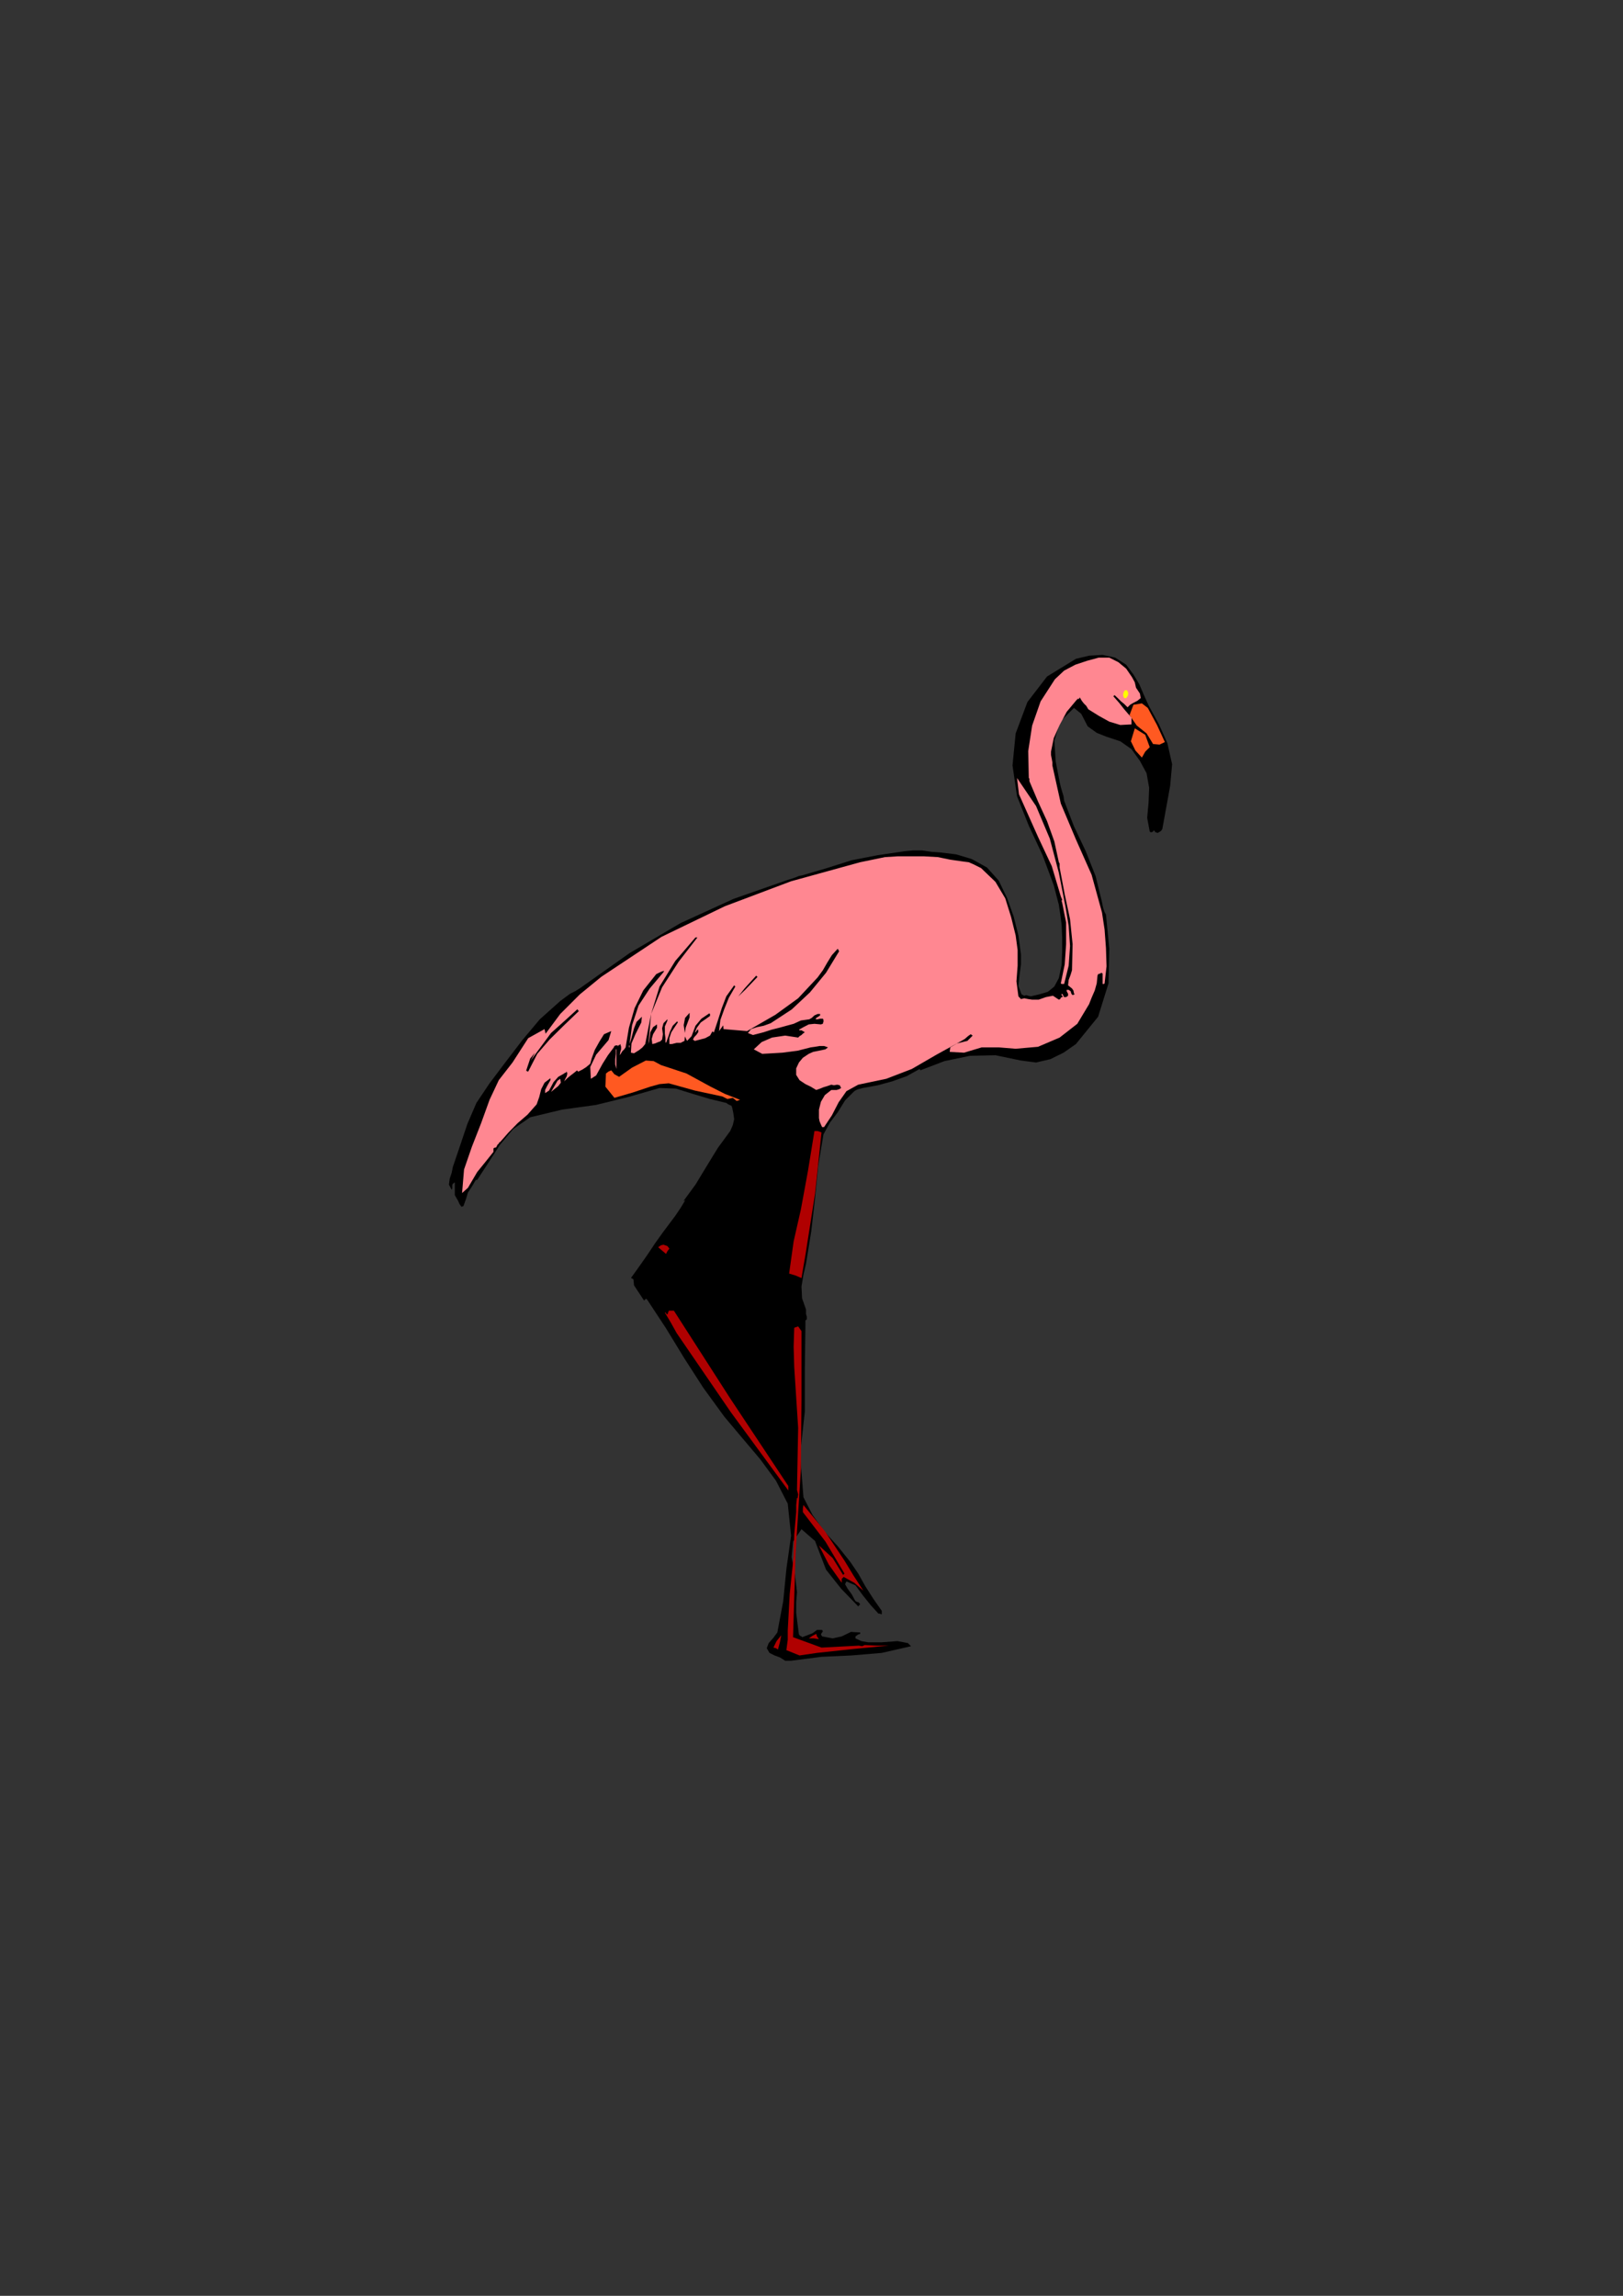 <?xml version="1.0" encoding="utf-8"?>
<!-- Created by UniConvertor 2.0rc4 (https://sk1project.net/) -->
<svg xmlns="http://www.w3.org/2000/svg" height="841.89pt" viewBox="0 0 595.276 841.89" width="595.276pt" version="1.1" xmlns:xlink="http://www.w3.org/1999/xlink" id="84bff230-f606-11ea-8ad4-dcc15c148e23">

<rect x="0" y="0" width="595.276" height="841.89" fill="#333333" stroke="none"/>

<g>
	<path style="fill:#000000;" d="M 413.054,243.753 L 415.718,247.353 417.878,250.953 419.534,254.841 421.262,258.657 425.078,265.641 428.174,272.553 429.902,280.257 429.182,288.177 428.462,292.209 427.742,296.097 427.022,300.129 426.302,304.017 425.798,304.737 425.078,305.169 424.574,305.457 423.854,305.169 423.638,305.169 423.638,304.953 423.422,304.737 423.134,304.449 422.918,304.953 422.414,305.169 421.982,305.169 421.694,304.953 420.758,299.913 421.262,294.369 421.478,288.897 420.542,283.569 418.094,279.033 414.998,274.713 410.894,271.833 405.854,270.177 402.254,268.737 398.942,266.361 396.566,261.753 393.902,259.593 388.862,264.633 386.702,271.617 387.206,279.249 388.646,286.737 389.078,288.609 389.582,290.337 390.086,291.993 390.302,293.649 393.902,303.009 398.222,312.153 401.822,321.225 404.198,330.873 404.414,332.025 404.702,333.249 405.134,334.473 405.638,335.409 406.862,347.865 406.574,360.609 402.758,372.849 394.622,382.857 390.086,386.025 385.262,388.401 380.006,389.625 374.462,388.905 365.102,386.961 355.742,387.177 346.382,389.121 337.526,392.505 337.526,392.217 337.31,392.217 337.31,392.217 337.31,392.001 332.486,394.665 327.23,396.537 321.974,397.977 316.43,398.985 315.71,399.201 314.774,399.417 314.054,399.705 313.334,400.137 309.95,403.521 307.286,407.841 304.406,411.657 302.03,415.977 300.086,427.641 298.934,439.449 297.566,451.401 295.622,463.425 294.686,467.457 293.966,471.777 294.182,476.097 295.622,480.201 295.622,480.921 295.622,481.857 295.91,482.793 295.91,483.801 295.406,484.233 295.406,484.737 295.406,485.457 295.406,486.177 295.19,501.801 295.19,517.569 293.462,533.409 294.686,549.033 297.998,555.513 302.246,561.489 307.286,567.033 311.894,572.793 314.774,577.041 317.366,581.649 320.246,586.185 323.414,590.721 323.414,591.009 323.414,591.441 323.414,591.729 323.414,591.945 323.126,591.945 322.694,591.729 322.406,591.729 322.19,591.729 319.31,588.561 316.646,585.249 313.766,581.361 310.454,579.921 309.95,580.929 310.886,582.585 312.326,584.529 313.334,586.401 313.766,587.121 314.27,587.409 314.99,587.625 315.494,588.345 315.206,588.561 314.99,588.849 314.99,588.849 314.774,589.065 308.51,582.585 302.966,575.601 298.934,565.089 293.966,560.769 290.87,565.305 290.366,571.065 291.59,577.545 292.31,583.809 292.022,587.625 292.022,591.441 292.526,595.545 293.03,599.361 293.246,599.649 293.462,599.865 293.966,600.081 294.182,600.369 296.126,599.649 297.998,598.929 299.654,597.705 301.526,597.705 301.814,598.209 301.31,598.929 301.094,599.361 301.526,600.081 305.414,600.801 308.726,600.081 312.11,598.425 315.494,598.641 315.494,599.145 314.774,599.361 313.766,600.081 313.766,600.801 315.926,601.809 318.374,602.241 320.966,602.241 323.414,602.241 326.294,602.025 329.174,601.809 332.99,602.529 334.142,603.681 323.414,606.129 312.326,607.065 301.31,607.569 290.15,609.009 287.99,609.009 286.046,607.785 284.102,607.065 282.23,606.129 281.222,604.401 281.942,602.529 283.67,600.585 285.11,598.641 287.27,587.121 288.422,575.385 290.15,563.145 288.926,551.409 284.606,542.985 278.846,535.137 272.15,527.217 265.67,519.513 257.966,508.929 251.054,498.201 244.286,487.113 237.374,476.601 237.086,476.313 236.87,476.313 236.366,476.817 236.15,476.817 234.926,474.945 233.774,473.217 232.55,471.345 232.334,469.185 232.046,468.897 231.83,468.897 231.614,468.681 231.398,468.681 234.494,464.361 237.374,460.257 240.254,455.937 243.134,451.905 245.51,448.737 247.67,445.857 249.614,442.977 251.486,439.881 251.27,440.169 250.766,440.385 250.55,440.601 250.334,440.889 255.086,434.409 259.19,427.641 263.294,420.945 267.83,414.753 268.766,412.593 269.27,410.433 268.982,408.273 268.55,406.185 268.262,405.465 267.542,405.177 267.11,404.961 266.39,404.457 260.414,403.017 254.15,401.145 247.886,399.201 241.91,398.985 230.39,402.297 218.654,405.177 206.198,406.905 194.462,409.713 188.198,414.033 183.374,419.793 179.054,426.489 175.022,432.681 175.022,432.681 174.734,432.681 174.518,432.681 174.518,432.681 173.078,435.129 171.638,437.289 170.918,439.665 169.982,442.257 169.262,442.545 168.542,441.537 168.038,440.385 167.318,439.161 166.814,438.225 166.814,437.001 166.814,436.065 166.814,435.129 166.814,434.625 166.814,434.121 166.814,433.689 166.598,433.689 166.094,434.121 165.878,434.625 165.878,435.849 165.662,436.281 164.654,434.409 164.942,432.249 165.662,430.089 166.094,427.929 168.758,420.081 171.422,412.161 174.734,404.457 179.558,397.257 185.534,389.337 191.582,381.417 197.99,373.785 205.478,367.089 207.134,365.865 209.078,364.425 210.95,363.489 212.894,362.265 230.894,349.521 249.614,338.505 268.982,329.649 288.926,322.665 290.366,322.233 291.806,321.729 293.03,321.225 294.182,321.009 303.254,318.345 312.326,315.465 321.974,313.593 331.766,312.153 334.862,311.865 338.246,311.865 341.63,312.369 344.726,312.585 350.702,313.305 356.462,315.033 362.006,318.129 366.326,322.953 369.422,329.433 371.798,336.129 373.526,343.041 374.462,350.025 374.462,353.625 373.958,357.441 373.526,361.545 374.678,364.641 375.686,365.145 376.406,364.929 377.126,365.145 378.062,365.361 381.158,364.641 384.326,363.705 386.702,361.761 388.358,358.665 389.366,353.841 389.582,348.801 389.582,343.761 389.366,339.009 388.862,335.193 388.358,331.809 387.422,328.209 386.486,324.609 382.382,313.593 377.342,302.793 373.022,291.993 371.366,280.689 372.518,268.953 376.838,257.433 384.038,248.073 394.622,241.593 399.446,240.441 404.414,240.153 409.022,241.161 413.054,243.753 Z M 291.302,404.457 L 291.302,406.401 291.806,408.057 292.526,410.001 293.462,411.657 294.182,413.601 294.686,415.257 294.902,416.193 294.902,417.201 294.902,418.137 294.686,419.361 294.182,425.481 293.246,431.745 292.526,437.721 291.302,443.697 290.366,449.961 289.142,455.937 287.702,461.985 286.55,467.961 286.046,468.465 285.542,469.185 285.11,469.617 284.822,470.337 284.606,471.057 284.39,471.777 284.102,472.497 283.886,473.217 284.102,473.721 284.39,474.225 284.39,474.945 284.39,475.593 284.39,476.313 284.39,477.033 284.606,477.537 284.822,478.257 285.83,480.633 286.262,483.513 286.55,486.393 286.766,489.273 286.982,492.441 286.982,495.321 287.486,498.201 288.206,501.081 288.422,506.121 288.71,511.089 288.926,516.417 289.142,521.457 289.142,526.713 289.142,531.969 289.142,537.513 289.142,542.985 283.382,535.137 278.126,526.929 272.87,518.793 267.542,510.657 262.574,502.233 257.534,494.097 252.206,485.961 246.734,478.041 246.95,477.321 246.734,476.601 246.446,476.097 246.23,475.377 245.726,474.657 245.51,473.937 245.726,473.217 246.014,472.281 246.23,471.561 246.014,470.625 246.014,469.617 245.51,468.681 245.294,467.745 244.79,466.737 244.286,465.801 244.07,465.081 246.23,459.825 249.11,454.785 251.99,449.745 255.374,444.921 258.47,439.881 261.854,435.129 265.166,430.089 268.046,425.265 270.206,421.881 272.582,418.641 275.246,415.473 277.91,412.377 279.062,410.937 280.79,409.497 282.23,408.273 283.886,407.121 285.542,406.185 287.486,405.465 289.43,404.745 291.302,404.457 Z" />
	<path style="fill:#ff5921;" d="M 242.414,390.561 L 251.774,393.657 260.63,398.481 265.886,401.145 271.43,403.305 270.206,403.737 268.766,402.585 266.822,403.017 264.95,402.081 254.87,399.921 245.294,397.257 241.91,397.545 238.526,398.481 232.046,400.641 225.35,402.585 222.038,398.481 222.254,393.657 223.19,392.937 224.198,392.505 225.35,393.945 227.078,394.881 231.83,391.497 236.87,388.905 239.75,389.121 242.414,390.561 Z M 421.694,273.993 L 420.038,275.649 418.814,277.809 416.438,275.217 414.782,271.833 415.502,269.457 416.222,267.081 420.038,269.457 421.694,273.993 Z M 420.974,259.593 L 424.358,265.857 427.238,272.121 425.294,273.057 422.918,272.841 420.542,268.953 416.942,266.073 414.278,262.257 415.718,258.441 418.814,257.937 420.974,259.593 Z" />
	<path style="fill:#ff8791;" d="M 216.71,374.937 L 217.718,370.401 221.03,365.865 227.294,360.105 229.67,358.161 226.358,362.265 222.974,366.369 219.59,370.689 216.71,374.937 Z M 202.094,400.425 L 202.814,399.201 203.534,397.977 204.47,396.321 205.478,395.601 205.694,397.041 204.758,398.265 203.318,399.417 202.094,400.425 Z M 226.07,392.001 L 225.638,390.345 225.638,388.401 225.854,386.457 225.854,384.801 225.854,384.801 225.854,384.801 226.07,384.801 226.07,384.801 226.07,386.745 226.07,388.401 226.07,390.345 226.07,392.001 Z M 230.678,383.361 L 230.678,383.361 230.678,383.361 230.894,383.361 230.894,383.361 230.894,383.577 230.894,383.865 230.894,384.081 230.894,384.081 230.894,384.081 230.678,384.081 230.678,384.081 230.678,384.081 230.678,384.081 230.678,383.865 230.678,383.577 230.678,383.361 Z M 415.214,248.361 L 416.222,250.233 416.654,252.177 418.094,254.337 418.382,255.993 417.158,257.001 415.718,257.721 414.494,258.441 413.558,259.377 412.334,258.153 411.182,257.217 409.958,255.993 408.734,254.841 408.734,255.057 408.518,255.057 408.518,255.273 408.302,255.273 410.462,257.721 412.334,260.097 414.998,263.193 414.998,265.641 410.894,265.857 406.862,264.633 402.974,262.473 399.158,260.097 398.438,258.873 397.502,257.937 396.782,257.001 396.062,255.777 395.846,255.993 395.846,255.993 395.846,256.281 395.558,256.281 395.558,256.281 395.126,256.281 395.126,256.497 394.838,256.713 391.238,261.033 388.646,265.857 386.486,270.681 385.478,275.649 385.478,276.873 385.766,278.313 385.982,279.537 385.982,280.689 389.078,294.657 394.622,307.833 400.382,320.793 404.198,334.689 405.134,340.881 405.638,347.649 405.854,354.345 405.134,360.609 404.918,360.825 404.702,360.825 404.702,360.825 404.414,360.825 404.414,359.889 404.414,358.881 404.414,357.945 404.414,357.009 403.982,356.721 403.478,357.009 402.758,357.225 402.542,357.729 402.254,360.609 401.534,363.201 400.382,365.865 399.446,368.241 395.126,375.441 388.646,380.481 380.726,383.865 372.518,384.585 366.326,384.081 360.062,384.081 353.582,386.025 348.326,385.737 348.542,384.081 350.99,382.641 354.806,381.705 356.75,379.761 356.03,379.257 355.022,379.977 353.87,380.985 352.646,381.705 343.502,386.745 334.43,392.001 325.07,395.601 314.774,397.761 310.454,400.137 307.574,404.241 305.126,408.993 302.246,413.313 301.526,413.313 301.094,412.377 300.59,411.153 300.374,410.001 300.374,406.905 301.094,404.025 302.534,401.577 304.91,399.705 305.846,399.705 306.854,399.705 307.79,399.417 308.51,398.985 308.006,397.977 307.07,397.761 305.846,397.977 304.91,397.761 303.47,398.265 302.03,398.697 300.806,399.201 299.366,399.705 297.35,398.481 295.406,397.545 293.246,396.105 292.022,394.161 292.022,391.785 293.03,389.625 294.47,387.897 296.63,386.457 298.214,385.737 300.374,385.305 302.75,384.801 303.686,384.081 302.246,383.577 300.59,383.577 298.934,383.865 297.35,384.081 292.526,385.305 286.982,386.025 279.566,386.457 276.47,384.801 279.35,382.137 283.166,380.481 287.99,379.761 292.742,380.481 293.246,379.977 293.966,379.545 294.47,379.041 295.19,378.537 294.47,378.105 293.966,377.817 293.246,377.817 293.03,377.601 294.686,376.665 296.63,375.657 298.718,375.441 301.094,375.657 301.814,375.441 301.814,375.225 302.03,374.721 302.03,374.001 301.814,373.569 300.806,373.569 299.87,373.785 299.15,373.785 299.366,373.281 300.086,372.849 300.806,372.345 300.806,371.841 299.87,371.841 298.718,372.345 297.71,373.281 296.846,373.785 293.75,374.217 291.086,375.441 288.422,376.161 285.83,376.881 282.95,377.601 280.07,378.537 276.182,379.545 274.31,378.825 275.462,377.385 277.622,376.665 280.07,376.161 282.662,375.225 290.366,370.185 297.062,363.921 302.966,356.721 307.79,348.801 307.574,348.585 307.574,348.369 307.286,348.081 307.286,347.865 305.126,350.241 303.47,352.905 301.814,355.785 299.87,358.449 292.742,366.081 284.39,372.129 274.022,378.105 265.382,377.385 264.95,372.561 268.262,367.809 273.302,362.985 277.91,358.161 277.622,358.161 277.622,357.945 277.406,357.945 277.406,357.729 273.086,362.481 269.27,367.305 265.67,375.441 263.726,378.105 264.23,374.001 265.67,369.969 267.326,365.865 269.702,361.761 269.702,361.761 269.486,361.545 269.486,361.545 269.27,361.329 266.39,365.361 264.734,369.681 263.294,374.217 261.854,378.537 261.566,378.537 261.566,378.321 261.35,378.321 261.35,378.105 260.414,379.761 258.686,380.697 256.814,381.201 254.87,381.705 254.654,381.705 254.654,381.417 254.366,381.417 254.15,381.201 254.654,380.265 255.374,379.545 256.094,378.537 256.094,377.601 255.806,377.601 255.59,377.817 255.086,378.537 254.87,378.537 255.59,376.881 257.03,374.937 258.686,373.785 260.414,372.561 260.414,372.345 260.414,372.129 260.414,371.841 260.126,371.625 257.246,373.569 255.086,376.161 253.646,379.977 251.99,381.705 251.054,379.761 251.486,376.881 252.926,373.065 252.926,371.409 251.27,373.281 250.766,375.945 251.27,379.257 251.054,381.705 249.614,382.425 248.174,382.425 246.446,382.857 245.51,382.857 245.51,380.697 246.23,378.537 247.454,376.665 248.606,374.937 248.606,374.721 248.39,374.721 248.39,374.721 248.39,374.505 246.734,376.161 245.726,378.321 245.006,380.481 244.286,382.425 244.07,382.137 244.07,380.697 243.854,379.041 243.854,377.385 243.854,376.377 244.286,375.441 244.79,374.217 244.79,373.785 243.35,375.225 242.846,377.097 243.134,379.257 242.846,381.201 242.126,381.921 241.406,382.137 240.254,382.641 239.246,382.857 239.03,380.985 239.534,379.257 240.974,376.881 240.974,375.657 239.534,376.665 238.526,378.537 238.094,381.705 237.806,382.857 238.814,371.841 242.846,362.049 248.894,352.689 255.806,343.761 255.59,343.761 255.374,343.761 255.374,343.761 255.086,343.761 247.67,352.401 241.91,361.761 238.814,371.841 236.654,382.857 235.646,384.081 234.494,385.017 232.55,386.241 231.398,386.025 231.614,382.641 233.054,379.257 235.214,374.937 235.43,372.849 233.486,374.721 232.55,377.097 231.398,381.417 230.894,382.857 231.83,375.945 234.206,368.745 238.31,362.481 243.35,356.505 243.566,356.001 242.63,356.289 241.694,356.721 240.686,357.225 235.934,363.201 232.766,369.681 230.678,376.881 229.454,384.081 228.95,384.801 228.23,385.521 227.798,386.241 227.294,386.961 227.51,385.737 227.798,384.801 227.798,383.865 227.51,382.857 227.294,383.145 226.79,383.361 226.574,383.865 226.358,384.081 226.358,384.081 226.574,383.865 226.574,383.865 226.79,383.577 226.358,383.361 225.854,383.361 225.35,383.577 225.134,384.081 222.974,386.961 221.03,390.057 218.654,394.377 216.71,395.601 216.494,391.281 218.654,386.745 223.19,381.417 224.198,378.105 221.534,379.257 219.878,381.921 218.15,385.017 216.998,388.185 216.494,390.057 215.054,391.281 213.614,392.217 212.174,392.937 211.958,392.937 211.958,392.937 211.67,392.505 211.67,392.505 210.518,393.441 209.294,394.377 208.07,395.385 206.918,396.537 207.35,395.601 207.854,394.665 208.07,393.657 207.854,392.937 207.638,393.225 207.35,393.441 207.134,393.441 206.918,393.657 206.918,393.657 206.918,393.657 206.918,393.657 206.918,393.657 204.758,394.881 203.03,396.825 201.374,399.921 199.934,400.857 199.934,399.705 200.654,398.265 201.878,396.105 201.878,395.385 199.718,397.041 198.494,399.417 197.774,402.297 196.838,404.961 193.454,408.777 189.854,411.873 186.542,415.257 183.374,418.857 183.374,418.857 183.158,418.857 183.158,418.857 183.158,418.857 182.942,419.361 182.438,419.793 182.222,420.297 181.934,420.801 181.934,420.801 181.718,420.801 181.718,420.801 181.718,420.801 181.214,420.945 180.998,421.161 180.998,421.881 180.998,422.385 178.118,425.985 175.022,429.801 171.638,435.561 169.478,437.505 170.198,428.865 173.078,420.513 176.462,411.873 179.558,403.305 182.942,396.105 187.982,389.625 193.742,380.697 199.718,377.385 200.438,380.481 197.774,384.081 194.462,388.185 193.022,392.505 193.022,392.721 193.238,392.721 193.454,392.937 193.742,392.937 197.054,386.457 201.59,381.201 206.918,375.945 212.39,370.689 212.174,370.689 211.958,370.401 211.958,370.185 211.67,370.185 206.918,374.505 202.094,378.825 196.622,386.241 194.678,388.905 199.43,379.977 205.478,371.841 212.678,364.641 220.598,358.161 242.63,343.545 265.886,332.313 290.15,323.169 315.494,316.185 320.03,315.249 324.566,314.313 329.174,314.025 333.71,314.025 338.966,314.025 344.006,314.313 348.542,315.249 353.582,315.969 355.31,316.185 356.966,316.905 358.406,317.625 359.846,318.345 365.102,323.385 368.702,329.433 370.862,336.345 372.518,343.041 373.238,348.369 373.238,354.129 372.806,359.889 373.526,365.361 374.462,366.369 375.686,366.081 377.126,366.369 378.566,366.585 380.942,366.585 383.606,365.649 386.198,365.145 388.358,366.585 388.862,366.369 389.078,365.865 389.582,365.649 389.798,365.361 389.582,365.145 389.366,364.929 389.366,364.641 389.366,364.425 389.798,364.641 390.086,365.361 390.302,365.649 391.022,365.649 391.742,365.145 391.742,364.425 391.238,363.489 391.238,362.985 391.958,362.985 392.678,363.489 392.966,364.425 393.398,364.929 394.118,364.641 393.902,364.209 393.686,363.201 393.182,362.481 391.742,361.329 391.958,359.385 392.678,357.441 393.182,355.785 393.398,346.209 392.462,337.065 390.518,327.993 388.646,318.129 388.646,317.625 388.646,317.193 388.646,316.689 388.358,316.185 386.702,308.553 384.038,301.137 380.726,293.937 377.558,286.449 377.558,286.233 377.558,285.729 377.558,285.513 377.342,285.297 377.126,275.433 378.566,266.073 381.662,257.217 386.918,249.081 390.302,245.913 394.406,243.753 398.726,242.313 402.974,241.161 406.862,241.161 410.174,242.817 413.054,245.193 415.214,248.361 Z M 390.806,332.529 L 391.958,339.513 392.462,346.929 391.958,354.129 390.302,360.825 390.086,360.825 389.798,360.825 389.366,360.825 389.078,360.609 390.518,353.625 391.022,346.209 391.022,338.289 389.582,331.089 389.366,330.369 389.582,329.865 389.366,329.433 389.078,328.713 385.766,317.625 380.726,306.897 373.742,291.273 373.022,285.297 380.006,295.593 385.046,307.545 388.358,320.073 390.806,332.529 Z M 414.782,255.561 L 414.062,256.281 413.342,256.713 412.334,257.001 411.614,256.497 411.398,255.993 411.398,255.561 411.398,255.057 411.182,254.337 410.894,254.553 410.462,254.553 409.958,254.841 409.742,254.841 409.742,254.553 409.454,254.337 409.238,254.337 409.238,254.121 410.174,253.113 410.678,251.673 411.398,249.801 411.902,249.297 412.334,251.457 414.062,252.393 415.214,253.401 414.782,255.561 Z M 352.43,356.289 L 351.926,356.001 351.206,355.785 350.486,355.569 349.766,355.281 349.046,355.065 348.542,354.849 348.11,354.561 347.822,354.129 348.542,354.345 349.046,354.561 349.766,354.849 350.27,355.065 350.702,355.281 351.422,355.785 351.926,356.001 352.43,356.289 Z M 346.166,358.449 L 345.23,358.449 344.222,358.161 343.286,357.729 342.566,357.225 341.63,356.505 340.622,356.001 339.902,355.281 338.966,354.849 339.182,355.785 339.686,356.721 340.406,357.441 341.342,357.945 342.35,358.665 343.286,359.169 344.006,359.601 344.942,360.105 344.222,360.105 343.502,359.889 342.782,359.601 342.062,359.385 341.342,358.881 340.622,358.449 340.19,357.945 339.47,357.225 338.966,356.721 338.75,356.289 338.462,355.785 338.246,355.065 338.03,354.561 338.03,353.841 338.03,353.409 338.03,352.689 338.966,353.625 339.902,354.345 340.91,355.065 342.062,355.785 343.07,356.505 344.006,357.225 344.942,357.945 346.166,358.449 Z M 343.07,314.745 L 342.782,315.249 342.566,315.249 342.35,315.465 341.846,315.465 341.63,315.465 341.126,315.465 340.91,315.753 340.406,315.753 338.03,317.409 335.582,319.065 333.206,320.793 331.046,322.953 329.174,325.113 327.23,327.489 325.574,329.865 324.35,332.313 324.134,331.089 323.846,329.865 324.134,328.713 324.566,327.489 324.854,326.265 325.286,325.113 325.79,323.889 326.006,322.665 323.414,324.609 320.966,326.769 318.806,329.433 316.934,332.025 315.494,334.905 314.054,338.073 313.046,340.881 312.11,344.049 312.326,344.265 312.83,343.545 313.334,342.609 313.766,341.889 314.27,340.881 314.774,340.233 315.494,339.225 315.926,338.505 316.646,337.569 315.926,339.009 315.206,340.449 314.486,341.889 313.766,343.545 313.046,344.985 312.614,346.641 312.11,348.369 311.606,349.809 311.39,350.025 311.39,350.025 311.174,350.241 310.886,350.529 310.886,350.529 310.67,350.745 310.67,350.745 310.454,350.961 310.67,348.081 311.174,345.489 311.606,342.825 312.614,340.233 313.55,337.569 314.99,334.905 316.43,332.313 317.87,329.865 319.814,327.705 321.686,325.329 323.846,323.385 326.006,321.513 328.454,319.569 330.83,318.129 333.422,316.689 336.086,315.465 336.302,315.753 334.862,316.689 333.422,317.913 332.054,319.065 330.83,320.289 329.606,321.513 328.454,322.953 327.446,324.393 327.014,326.049 328.67,324.393 330.326,322.665 332.27,321.009 334.142,319.353 336.086,317.913 338.246,316.473 340.406,315.249 342.566,314.313 343.07,314.745 Z M 312.11,365.865 L 312.326,365.865 312.614,365.865 312.83,365.865 313.334,365.865 313.55,365.865 313.766,365.865 314.27,366.081 314.486,366.081 311.894,366.369 309.446,366.585 306.854,366.801 304.406,367.089 301.814,367.305 299.366,368.025 297.062,368.745 294.686,369.681 294.47,369.969 294.47,369.969 294.47,370.185 294.182,370.185 294.182,370.185 293.966,370.401 293.966,370.401 293.75,370.185 294.47,368.961 294.902,368.025 295.91,367.305 296.63,366.585 297.566,366.081 298.718,365.649 299.654,365.361 300.806,365.361 303.254,365.145 305.63,365.361 308.006,365.361 310.454,365.361 312.11,365.865 Z M 313.334,325.545 L 311.606,327.273 310.166,328.929 308.726,330.873 307.79,332.745 306.854,334.689 306.35,336.849 306.134,339.009 306.35,341.385 306.566,340.233 307.07,338.793 307.574,337.353 308.006,336.129 308.51,334.905 309.23,333.753 310.166,332.529 311.174,331.305 311.39,332.025 311.39,332.745 311.39,333.753 311.174,334.473 310.886,335.193 310.67,336.129 310.67,336.849 310.454,337.569 310.454,337.785 310.454,337.785 310.454,337.785 310.454,337.785 310.454,338.073 310.67,338.073 310.67,338.073 310.67,338.073 310.886,337.353 311.174,336.345 311.606,335.625 311.894,334.689 312.326,333.969 312.83,333.249 313.55,332.529 314.27,331.809 313.55,333.033 312.83,334.185 312.326,335.625 311.894,336.849 311.606,338.289 311.174,339.729 310.886,341.169 310.454,342.609 310.166,342.321 309.95,342.321 309.734,342.105 309.446,341.889 309.23,341.889 309.23,341.385 309.014,341.169 309.014,340.881 309.014,341.889 308.726,342.609 308.294,343.041 308.006,343.761 307.574,344.265 307.286,344.769 307.07,345.489 307.286,346.209 306.566,344.985 306.566,345.201 306.35,345.201 306.35,345.201 306.35,345.201 306.134,345.201 306.134,345.201 305.846,345.201 305.846,345.201 305.414,342.825 305.414,340.233 305.414,337.785 305.846,335.409 306.566,333.033 307.79,330.873 309.23,328.713 311.174,326.769 311.39,326.769 311.606,326.553 311.894,326.265 312.11,326.049 312.326,326.049 312.614,325.833 313.046,325.833 313.334,325.545 Z M 241.406,346.425 L 237.59,349.089 233.774,351.465 229.958,354.129 226.358,356.721 222.758,359.601 219.374,362.769 217.934,364.641 216.494,366.369 215.27,368.529 214.118,370.401 215.774,368.961 217.214,367.305 218.87,365.649 220.598,363.705 222.47,362.049 224.198,360.609 226.07,359.169 228.23,358.161 229.958,357.009 231.614,355.569 233.486,354.129 235.214,352.905 236.87,351.465 238.814,350.241 240.47,349.305 242.414,348.585 239.75,350.961 237.086,353.625 234.494,356.001 231.614,358.449 228.734,361.041 226.07,363.705 223.694,366.585 221.534,369.465 221.03,370.689 220.31,371.625 219.59,372.561 218.87,373.569 218.15,374.217 217.43,375.225 216.71,375.945 216.278,376.881 215.99,376.665 215.774,376.665 215.774,376.377 215.558,376.161 215.558,375.945 215.558,375.657 215.27,375.441 215.27,375.225 215.27,374.937 215.558,374.721 215.558,374.505 215.558,374.217 215.558,374.001 215.558,373.785 215.27,373.281 215.27,373.281 215.27,373.281 215.054,373.569 215.054,373.785 215.054,373.785 214.838,374.001 214.838,374.217 214.55,374.217 214.334,374.505 214.334,374.217 214.334,374.001 214.334,374.001 214.334,373.785 214.118,373.785 214.118,373.569 213.83,373.569 213.83,373.281 213.614,373.281 213.614,373.281 213.398,373.281 213.398,373.281 213.11,373.281 213.11,373.569 212.894,373.569 212.894,373.785 212.39,373.281 212.39,372.849 212.39,372.345 212.678,371.841 212.894,371.121 213.11,370.689 213.11,370.185 213.398,369.465 214.55,367.521 215.99,365.649 217.43,363.921 218.87,362.049 222.254,358.881 225.854,355.785 229.454,353.121 233.486,350.745 237.374,348.585 241.406,346.425 Z" />
	<path style="fill:#ffff00;" d="M 413.774,253.833 L 413.774,254.841 413.558,255.273 413.054,255.993 412.334,255.993 412.118,255.561 411.902,254.841 412.118,253.833 412.622,253.113 413.054,253.113 413.342,253.113 413.558,253.617 413.774,253.833 Z M 413.054,254.337 L 413.342,254.337 413.558,254.337 413.558,254.553 413.558,254.841 413.558,254.841 413.558,255.057 413.342,255.057 413.054,255.273 413.054,255.057 412.838,255.057 412.838,254.841 412.622,254.841 412.838,254.553 412.838,254.337 413.054,254.337 413.054,254.337 Z" />
	<path style="fill:#b00000;" d="M 285.326,604.905 L 284.606,604.401 283.67,604.185 284.822,601.809 286.55,599.649 286.046,602.241 285.326,604.905 Z M 309.734,572.289 L 313.046,577.761 316.646,583.305 313.334,580.425 309.446,578.265 308.726,578.985 308.726,580.425 303.974,573.729 300.374,566.745 305.414,571.353 309.23,577.545 309.446,577.329 309.734,577.041 302.75,565.305 294.47,554.505 294.47,553.065 294.686,551.913 302.534,561.489 309.734,572.289 Z M 293.966,488.121 L 293.966,513.249 293.75,538.737 291.806,569.625 290.87,600.369 301.31,604.185 314.99,603.465 316.214,603.681 317.15,603.249 321.686,603.465 326.006,603.465 313.046,604.689 299.654,606.129 293.246,607.065 288.422,605.121 288.926,601.305 288.926,597.921 289.646,584.529 291.086,570.633 291.302,562.713 292.022,554.505 292.022,551.913 292.31,549.249 292.31,549.249 292.526,549.465 292.742,548.025 292.31,546.369 292.742,523.617 291.302,501.297 291.086,493.881 291.302,486.897 292.742,486.393 293.966,488.121 Z M 247.166,480.633 L 267.83,512.817 289.142,544.929 289.142,545.649 289.142,546.585 268.046,517.857 248.174,488.841 246.014,484.953 243.854,481.353 244.07,481.353 244.286,481.353 244.286,481.641 244.79,482.073 245.294,480.633 247.166,480.633 Z M 245.51,457.881 L 244.79,458.817 244.286,459.825 242.846,458.601 241.406,457.377 242.414,456.657 243.35,456.441 244.79,456.945 245.51,457.881 Z M 301.31,415.257 L 298.934,437.721 295.406,460.257 294.686,464.361 293.966,468.681 291.806,467.745 289.43,467.025 291.086,455.217 293.75,443.481 296.342,429.369 298.718,414.753 299.87,414.753 301.31,415.257 Z M 300.374,601.089 L 298.43,600.801 296.63,600.801 297.998,599.865 299.366,599.145 299.654,600.081 300.374,601.089 Z" />
</g>
</svg>